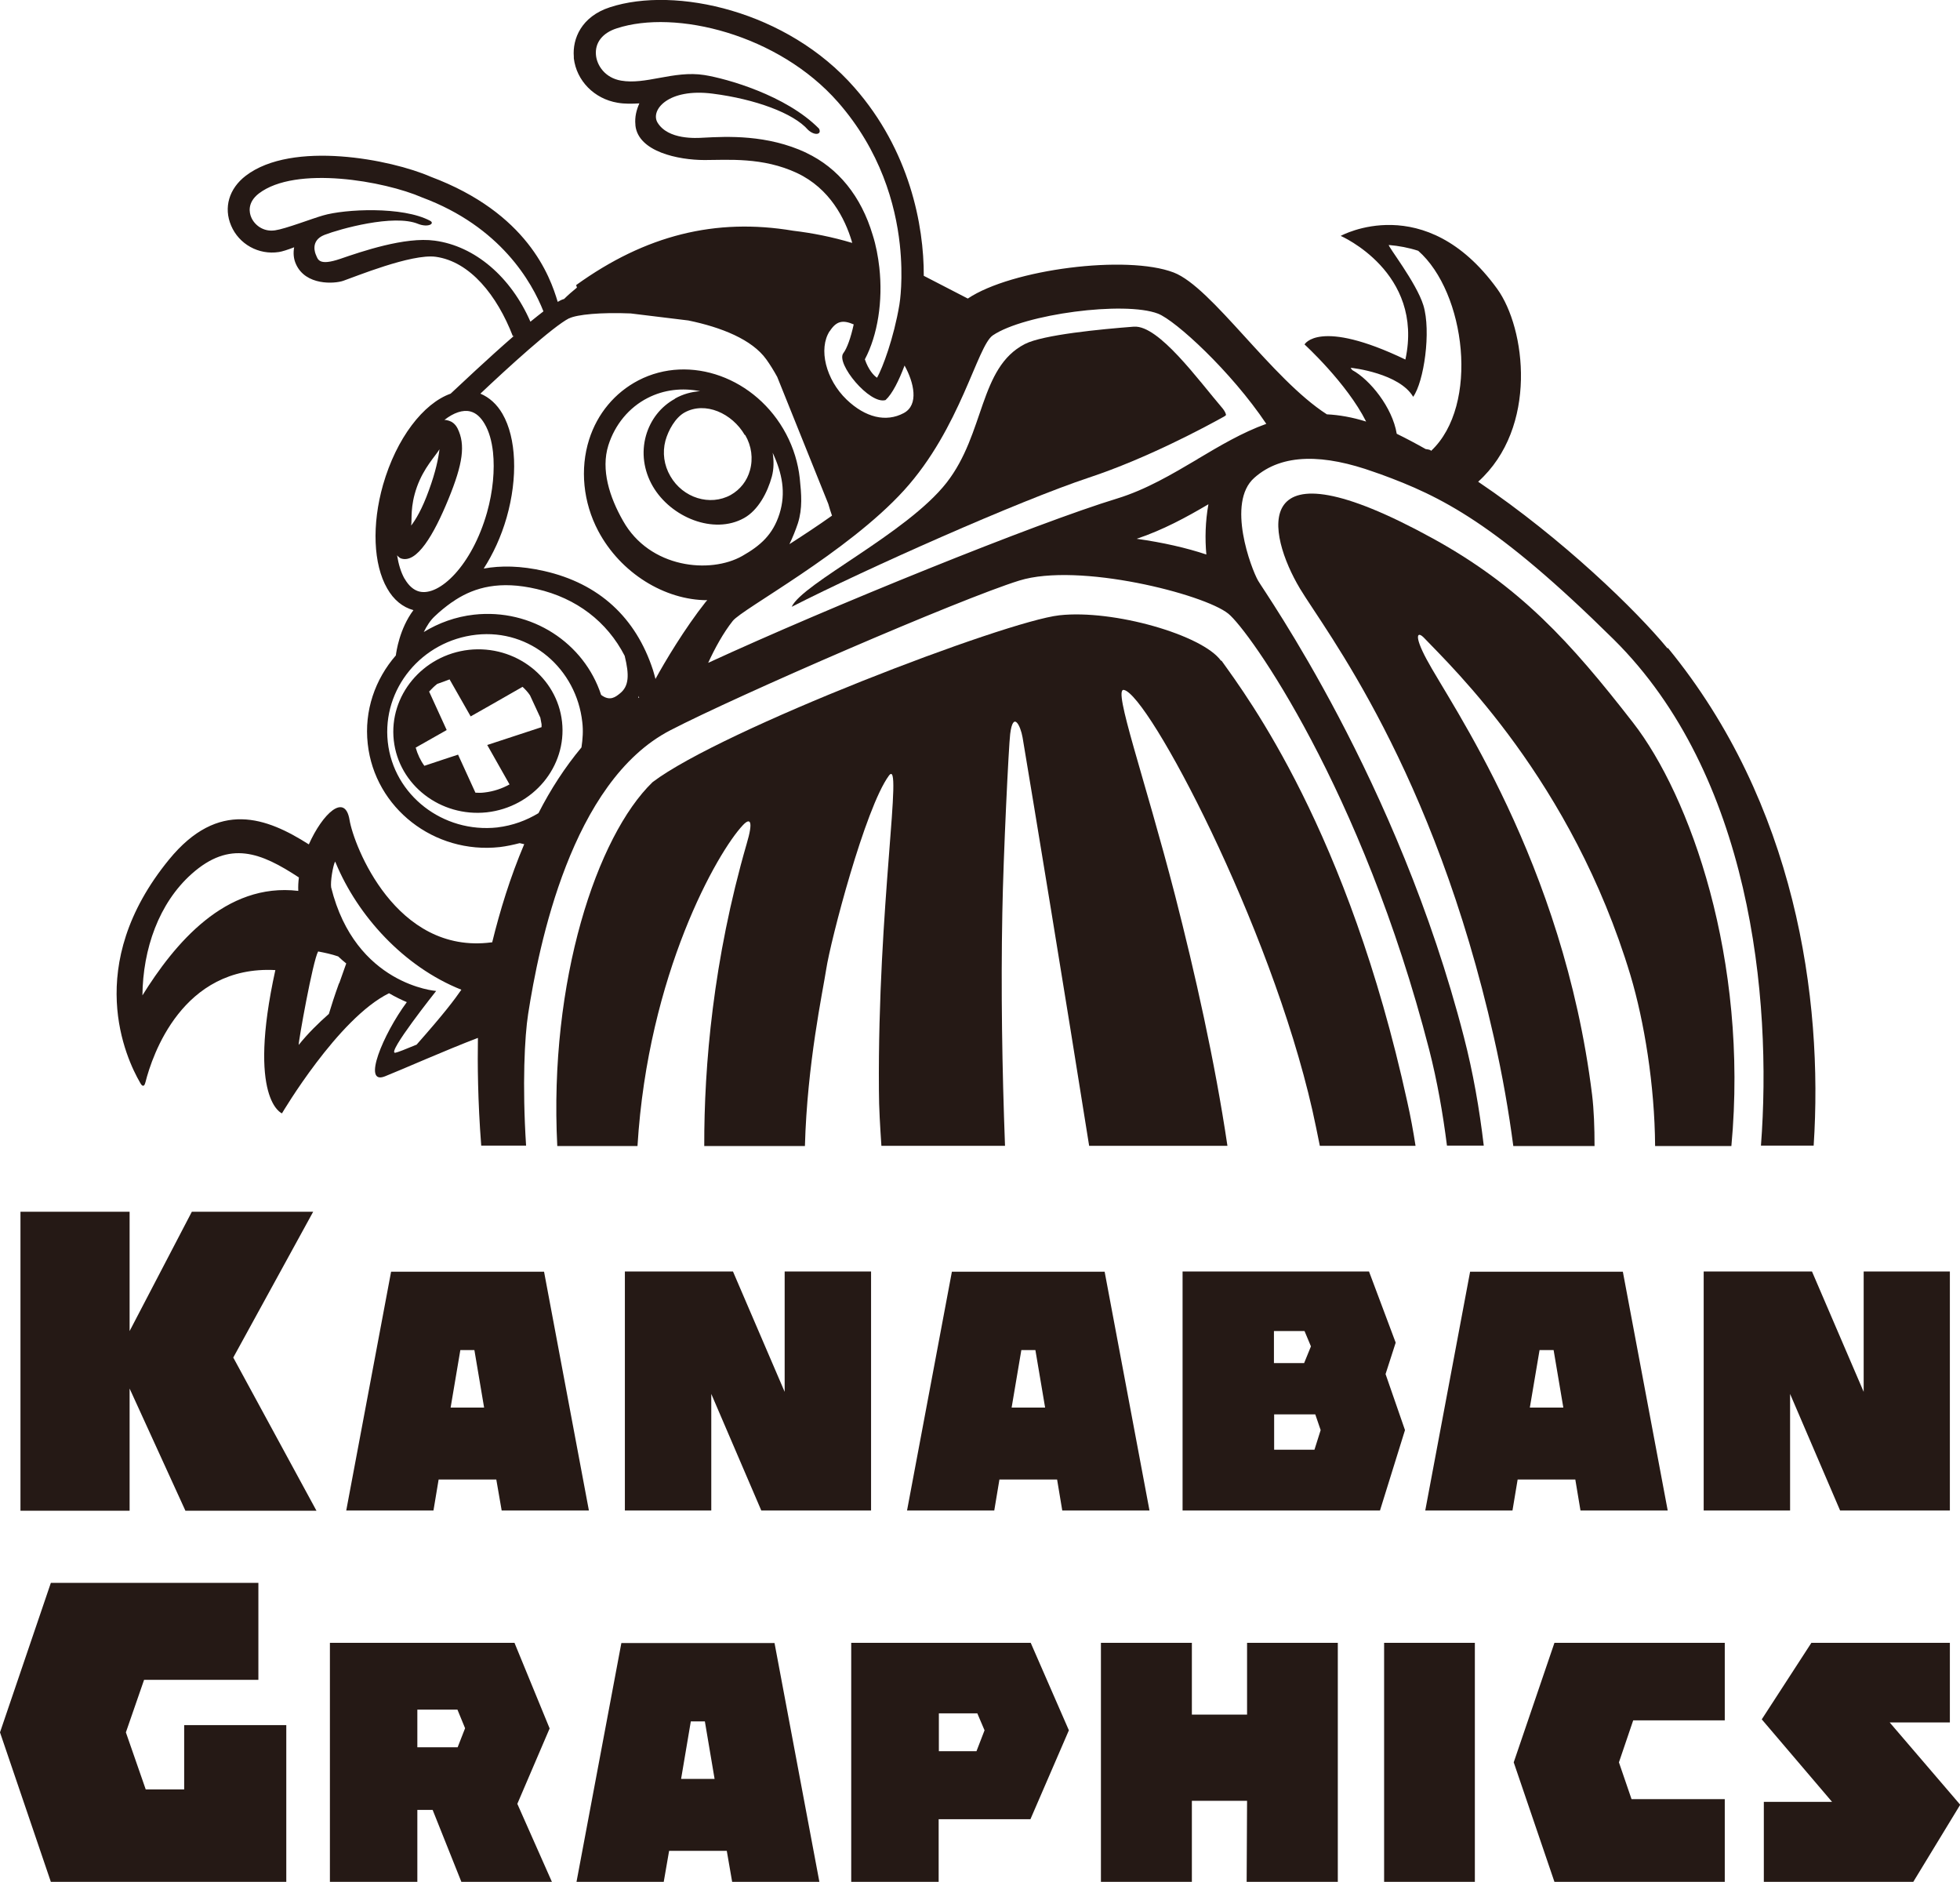 <svg viewBox="0 0 94.82 91.02" xmlns="http://www.w3.org/2000/svg"><g fill="#251915"><path d="m27.19 34.91c-.24-2.16-2.26-3.72-4.5-3.48-2.24.25-3.88 2.21-3.64 4.38.24 2.16 2.26 3.72 4.5 3.48 2.24-.25 3.88-2.21 3.64-4.38zm-.97.72c-.23.08-.49.16-.75.25.26-.09.52-.17.75-.25zm-2.65.4s.72 1.27 1.08 1.91c-.36.2-.77.34-1.21.39-.15.02-.3.02-.44.01-.3-.65-.84-1.84-.84-1.84s-1.31.43-1.63.54c-.19-.26-.33-.56-.42-.88.4-.23 1.5-.85 1.5-.85s-.59-1.3-.85-1.86c.12-.13.25-.26.39-.37.23-.08.47-.17.6-.22.15.27 1.02 1.79 1.02 1.79s1.91-1.08 2.51-1.43c.13.12.26.26.36.41.16.34.35.75.5 1.08.02.1.04.21.06.32v.14c-.63.21-2.65.87-2.65.87z"/><path d="m54.85 15.8c-1.57.12-4.4.39-5.27.84-2.22 1.14-1.92 4.32-3.79 6.71-1.92 2.45-6.97 4.86-7.49 6 3.63-1.85 11.01-5.13 14.38-6.25 2.81-.93 5.61-2.44 6.46-2.91.04-.02.1-.05.16-.1.04-.04-.06-.22-.14-.32-1.19-1.39-3.1-4.05-4.3-3.97z"/><path d="m80.67 31.36c-1.49-1.81-5.04-5.28-9.16-8.06 2.91-2.63 2.3-7.42.92-9.33-3.49-4.82-7.57-2.56-7.57-2.56s4.04 1.75 3.13 5.98c-4.19-2.01-4.88-.73-4.88-.73s2.04 1.86 2.98 3.73c-.67-.21-1.3-.32-1.9-.35-2.68-1.72-5.56-6.15-7.41-6.86-2.27-.87-7.84-.16-9.96 1.26-.79-.41-1.61-.83-2.13-1.1.01-2.45-.69-6.07-3.35-9.1-3.25-3.72-8.67-4.92-11.83-3.89-1.39.45-1.82 1.53-1.75 2.39v.08c.13 1.08.98 1.96 2.12 2.15.35.06.7.05 1.05.03-.14.32-.23.66-.19 1.04v.03c.14 1.27 2.08 1.67 3.34 1.67 1.13 0 2.82-.15 4.48.63 1.59.75 2.32 2.21 2.65 3.31 0 .02.01.05.02.07-.97-.29-1.93-.48-2.86-.59-3.75-.63-7.14.21-10.5 2.63.02.04.03.08.04.12-.22.18-.43.36-.62.55-.06.02-.13.04-.18.07-.04.02-.08.05-.13.07-.37-1.25-1.47-4.3-6.14-6.05-1.92-.84-6.7-1.77-8.95-.05-.81.62-1.08 1.54-.71 2.41.38.9 1.33 1.43 2.31 1.28.15-.02.43-.11.74-.23-.05.28-.03.56.09.82.47 1.04 1.86.95 2.29.8.53-.18 3.3-1.32 4.47-1.16 1.66.23 2.97 1.87 3.73 3.84l.06-.02c-1.29 1.12-2.65 2.41-3.07 2.8-1.32.47-2.62 2.15-3.27 4.41-.55 1.93-.47 3.85.2 5.01.31.55.75.91 1.27 1.05-.68.91-.83 2.03-.85 2.19-1 1.15-1.54 2.67-1.36 4.28.34 3.1 3.21 5.34 6.39 4.99.33-.04.65-.11.96-.19.07.02.14.03.22.05-.68 1.6-1.18 3.24-1.55 4.75-.02 0-.03 0-.04 0-4.63.6-6.66-4.7-6.86-5.92-.22-1.34-1.31-.3-1.97 1.18-2.03-1.29-4.37-2.19-6.76.73-4.2 5.13-2.08 9.63-1.4 10.8.06.12.12.16.16.14.04-.01.06-.04.1-.18.32-1.26 1.77-5.65 6.28-5.41-1.38 6.28.32 6.93.32 6.93s2.71-4.6 5.18-5.81c.31.18.6.32.86.43-1.16 1.57-2.17 4.03-1.06 3.59.76-.3 2.97-1.28 4.5-1.86-.02 1.21-.01 3.03.16 5.21h2.17c-.19-2.95-.07-5.29.1-6.37.51-3.27 2.08-11.24 6.88-13.72 3.24-1.68 14.01-6.35 16.88-7.24s8.93.65 10.11 1.6c1 .8 6.47 8.48 9.72 21.09.39 1.52.66 3.07.86 4.64h1.78c-.21-1.79-.52-3.55-.96-5.25-3.2-12.43-9.65-21.53-9.96-22.08-.33-.58-1.54-3.77-.18-4.97 1.36-1.21 3.4-1.14 5.8-.28.07.02.13.05.2.07.03.01.06.02.09.03 2.96 1.08 5.61 2.38 11.29 7.99 6.62 6.55 7.68 17.31 7.13 24.49h2.55c.47-7.14-.89-16.56-7.05-24.07zm-73.78 16.8c.02-2.27.8-4.48 2.38-5.89 1.85-1.65 3.36-1.03 5.19.17-.03.23-.04.44-.03.65-3.53-.42-5.99 2.56-7.55 5.07zm9.51-.6c-.22.61-.37 1.08-.49 1.48-.5.44-1.01.94-1.46 1.5-.02-.13.68-4.06.94-4.52.32.06.65.13.97.24.13.12.25.23.39.34l-.34.96zm3.77 2.96c-.53.22-.93.38-1.05.4-.44.05 1.98-2.99 1.98-2.99s-3.91-.28-5.08-5.01c-.04-.28.08-1.02.19-1.25l.03.06c1.06 2.56 3.29 5.03 6.08 6.14-.34.49-.8 1.11-2.16 2.65zm40.55-22.53s0 0 0 0zm-21.71-20.6c-1.9-.89-3.84-.79-4.99-.73-.33.02-1.7.11-2.21-.73-.36-.6.51-1.68 2.67-1.4 2.04.26 3.91.94 4.61 1.75.34.31.68.22.53-.06-1.6-1.62-4.48-2.42-5.54-2.59-.75-.12-1.48.01-2.19.14-.65.12-1.26.23-1.84.13-.78-.13-1.18-.74-1.22-1.25-.05-.59.32-1.06 1.01-1.28 2.84-.93 7.82.29 10.7 3.57 2.06 2.35 2.78 4.95 2.99 6.88.18 1.65 0 2.81-.02 2.92-.27 1.61-.81 3.05-1.08 3.53-.16-.1-.42-.39-.59-.89.62-1.17.88-2.82.7-4.44-.06-.53-.16-1.07-.32-1.57-.56-1.88-1.67-3.25-3.22-3.98zm1.13 8.63c.33-.51.64-.55 1.16-.33-.14.65-.33 1.17-.5 1.39-.38.49 1.27 2.5 2.04 2.27.33-.3.65-.95.92-1.67.45.81.71 1.9-.04 2.3-.86.46-1.86.21-2.76-.65-1.01-.97-1.38-2.46-.82-3.32zm-19.11-4.38c-1.43-.2-3.55.53-4.57.88-1.03.35-1.08.03-1.17-.18-.03-.06-.31-.7.41-.98s3.35-1.02 4.53-.53c.49.19.82-.02.58-.15-1.32-.71-4.13-.57-5.18-.26-.5.14-1.82.65-2.32.72-.58.09-1.01-.27-1.16-.64-.08-.19-.21-.69.37-1.14 1.79-1.37 6.09-.6 7.9.19 3.79 1.41 5.31 4.09 5.87 5.51-.19.15-.4.31-.63.5-.94-2.16-2.68-3.66-4.63-3.92zm6.5 3.76c.38-.19 1.55-.3 2.98-.24l2.79.34c1.6.33 3.08.92 3.77 1.88.18.25.36.54.53.85l2.47 6.14c.06.21.12.4.18.57-.66.47-1.36.93-2.06 1.38.16-.33.3-.68.41-1.01.23-.73.17-1.4.09-2.18-.08-.73-.3-1.46-.66-2.14-1.44-2.72-4.65-3.89-7.15-2.59-1.13.59-1.98 1.6-2.38 2.86-.45 1.42-.29 3.04.44 4.42 1.08 2.04 3.22 3.35 5.28 3.35-.02.02-.05.05-.07.07-1.03 1.3-2 2.93-2.44 3.74-.04-.14-.07-.28-.12-.43-.83-2.55-2.62-4.19-5.26-4.79-1.14-.26-2.11-.27-2.93-.12.45-.7.84-1.53 1.11-2.47.55-1.93.47-3.85-.2-5.01-.27-.47-.64-.8-1.07-.98 1.28-1.21 3.52-3.26 4.3-3.65zm5.12 3.89c-.69.38-1.18 1.01-1.4 1.78-.23.82-.11 1.69.33 2.45.88 1.51 2.95 2.35 4.41 1.54.69-.38 1.14-1.24 1.35-2.01.1-.37.1-.76.04-1.15.46.99.65 1.93.33 2.95-.32 1.01-.92 1.54-1.8 2.04-1.55.88-4.48.6-5.77-1.7-.65-1.14-1.08-2.47-.71-3.65.32-1.01 1-1.83 1.9-2.29.8-.41 1.68-.5 2.54-.33-.42.03-.83.14-1.22.36zm3.4 1.75c.31.53.39 1.14.23 1.71-.14.51-.47.93-.93 1.19-1 .55-2.31.15-2.92-.91-.31-.53-.39-1.14-.24-1.71.14-.51.48-1.12.93-1.37 1-.55 2.3.04 2.91 1.09zm-15.88 2.51c.34-.94.88-1.47 1.09-1.82-.05.43-.18 1.08-.51 1.98-.33.92-.65 1.44-.86 1.71.05-.31-.06-.91.28-1.87zm-.6 4.44c-.17-.3-.29-.69-.36-1.13.06.07.13.13.19.15.76.26 1.58-1.13 2.29-2.86s.83-2.64.45-3.42c-.12-.24-.29-.34-.42-.38-.07-.02-.14-.04-.22-.04.45-.35.89-.5 1.25-.41.28.07.51.28.7.61.21.36.34.82.4 1.36.09.86 0 1.89-.29 2.92-.73 2.57-2.31 4.07-3.28 3.82-.27-.07-.51-.28-.7-.61zm1.47 1.81c.24-.23.51-.45.79-.65.07-.04.14-.09.21-.14.94-.6 2.14-.94 3.93-.52 1.92.44 3.4 1.58 4.25 3.23.23.93.21 1.47-.23 1.82-.2.16-.48.4-.91.07-.82-2.51-3.36-4.19-6.15-3.88-.89.1-1.71.4-2.43.84.14-.28.31-.56.54-.77zm3.03 10.22c-2.64.29-5.03-1.56-5.31-4.13s1.64-4.9 4.28-5.19 4.85 1.67 5.13 4.23c.05.42.02.82-.04 1.22-.8.96-1.5 2.04-2.08 3.18-.58.35-1.24.6-1.99.69zm6.81-6.26s.01-.07.02-.1c0 .03.01.05.02.08-.01 0-.03.02-.04.02zm27.48-6.94c-.96-.32-2.09-.58-3.37-.76 1.28-.43 2.4-1.04 3.47-1.67-.15.83-.17 1.67-.1 2.43zm-.43-4.61c-1.22.72-2.48 1.47-3.88 1.9-3.91 1.19-13.93 5.25-19.79 7.95.32-.7.73-1.45 1.19-2.03.47-.59 5.54-3.3 8.28-6.31s3.54-6.98 4.3-7.5c1.52-1.03 6.37-1.67 7.99-1.05.85.33 3.53 2.78 5.24 5.33-1.17.42-2.26 1.07-3.32 1.7zm10.43-3.01c.53-.73.88-3.18.5-4.43-.34-1.11-1.77-2.92-1.67-2.92.48.04.96.13 1.42.28 2.29 2.01 2.98 7.47.62 9.68-.01-.05-.11-.07-.26-.09-.46-.26-.93-.51-1.4-.74-.21-1.28-1.3-2.62-2.15-3.08-.03-.04-.06-.07-.08-.11.09 0 2.37.27 3.03 1.41z"/><path d="m59.07 31.96c-.89-1.25-5.21-2.49-7.82-2.2-2.62.29-16.35 5.54-19.68 8.07-2.69 2.6-5.02 9.61-4.61 17.6h3.88c.51-8.33 3.87-14.22 5.1-15.52.35-.37.52-.23.18.91-1.62 5.6-2.06 10.74-2.05 14.61h4.87c.11-3.98.86-7.45 1.03-8.55.21-1.38 1.88-7.79 3.03-9.36.71-.97-.55 6.33-.48 15.21 0 .86.06 1.77.12 2.69h5.98c-.14-3.75-.2-7.54-.13-11.26.05-2.84.31-8.1.38-8.66.14-1.13.5-.41.6.17.52 3.1 2.07 12.5 3.22 19.75h6.69c-.61-4.11-1.57-8.35-2.53-12.1-1.48-5.73-3.03-10.05-2.48-9.95 1.18.21 7.07 11.31 9.12 20.33.12.54.24 1.12.36 1.72h4.63c-.11-.71-.24-1.42-.4-2.13-2.87-13.09-7.71-19.55-8.99-21.34z"/><path d="m79 34.95c-3.03-3.9-5.47-6.59-9.69-8.91-9.03-4.96-8-.21-6.42 2.43 1.22 2.03 6.45 8.69 9.38 21.7.42 1.85.72 3.6.94 5.26h3.93c0-.9-.03-1.75-.12-2.49-1.4-11.28-6.87-18.91-8.01-21.06-.61-1.14-.46-1.4-.09-1 1.3 1.37 7.12 6.87 9.96 16.3.66 2.21 1.17 5.29 1.19 8.25h3.69c.84-9.04-2.01-16.95-4.76-20.48z"/><path d="m11.28 65.67 3.87-7.06h-5.87l-3.01 5.77v-5.77h-5.28v14.46h5.28v-5.91l2.7 5.91h6.34l-4.02-7.4zm15.04-4.16h-7.4l-2.17 11.55h4.22l.25-1.5h2.79l.26 1.5h4.22zm-4.52 6.57.47-2.78h.68l.47 2.78zm16.16-6.58v5.82l-2.5-5.82h-5.23v11.56h4.18v-5.64l2.42 5.64h5.31v-11.56zm15.49.01h-7.4l-2.17 11.55h4.22l.25-1.5h2.79l.25 1.5h4.22l-2.17-11.55zm-4.51 6.57.47-2.78h.68l.47 2.78zm18.09-1.62.49-1.52-1.29-3.44h-9.02v11.56h9.55l1.21-3.89zm-3.93-.53h-1.47v-1.55h1.48l.31.74-.33.81zm.49 4.19h-1.95v-1.71h1.99l.26.76zm14.93-8.61h-7.4l-2.17 11.55h4.22l.25-1.5h2.79l.25 1.5h4.22l-2.17-11.55zm-4.51 6.57.47-2.78h.68l.47 2.78zm16.15-6.58v5.82l-2.5-5.82h-5.24v11.56h4.18v-5.64l2.42 5.64h5.31v-11.56h-4.18z"/><path d="m8.91 83.44v3.11h-1.86l-.96-2.76.88-2.54h5.53v-4.69h-10.04l-2.46 7.23 2.46 7.23h11.39v-7.58zm16.12 3.8 1.56-3.64-1.7-4.14h-8.93v11.56h4.23v-3.48h.74l1.39 3.48h4.38l-1.68-3.79zm-2.88-2.73h-1.96v-1.82h1.94l.37.9-.36.92zm15.31-5.04h-7.4l-2.17 11.55h4.22l.26-1.5h2.79l.26 1.5h4.22l-2.17-11.55zm-4.51 6.57.47-2.78h.68l.47 2.78zm16.91-6.58h-8.68v11.56h4.23v-3.03h4.44l1.86-4.3-1.85-4.24zm-2.62 5.24h-1.82v-1.83h1.86l.35.82zm13.09-5.24v3.47h-2.67v-3.47h-4.4v11.56h4.4v-3.92h2.67l-.02 3.92h4.41v-11.56zm6.63 0v11.56h4.39v-11.56zm16.48 7.56h-4.51l-.61-1.78.69-2.03h4.43v-3.75h-8.24l-1.97 5.78 1.97 5.78h8.24zm7.96-3.71h2.93v-3.85h-6.7l-2.4 3.7 3.4 3.99h-3.3v3.87h7.23l2.27-3.73-3.42-3.99z"/></g></svg>